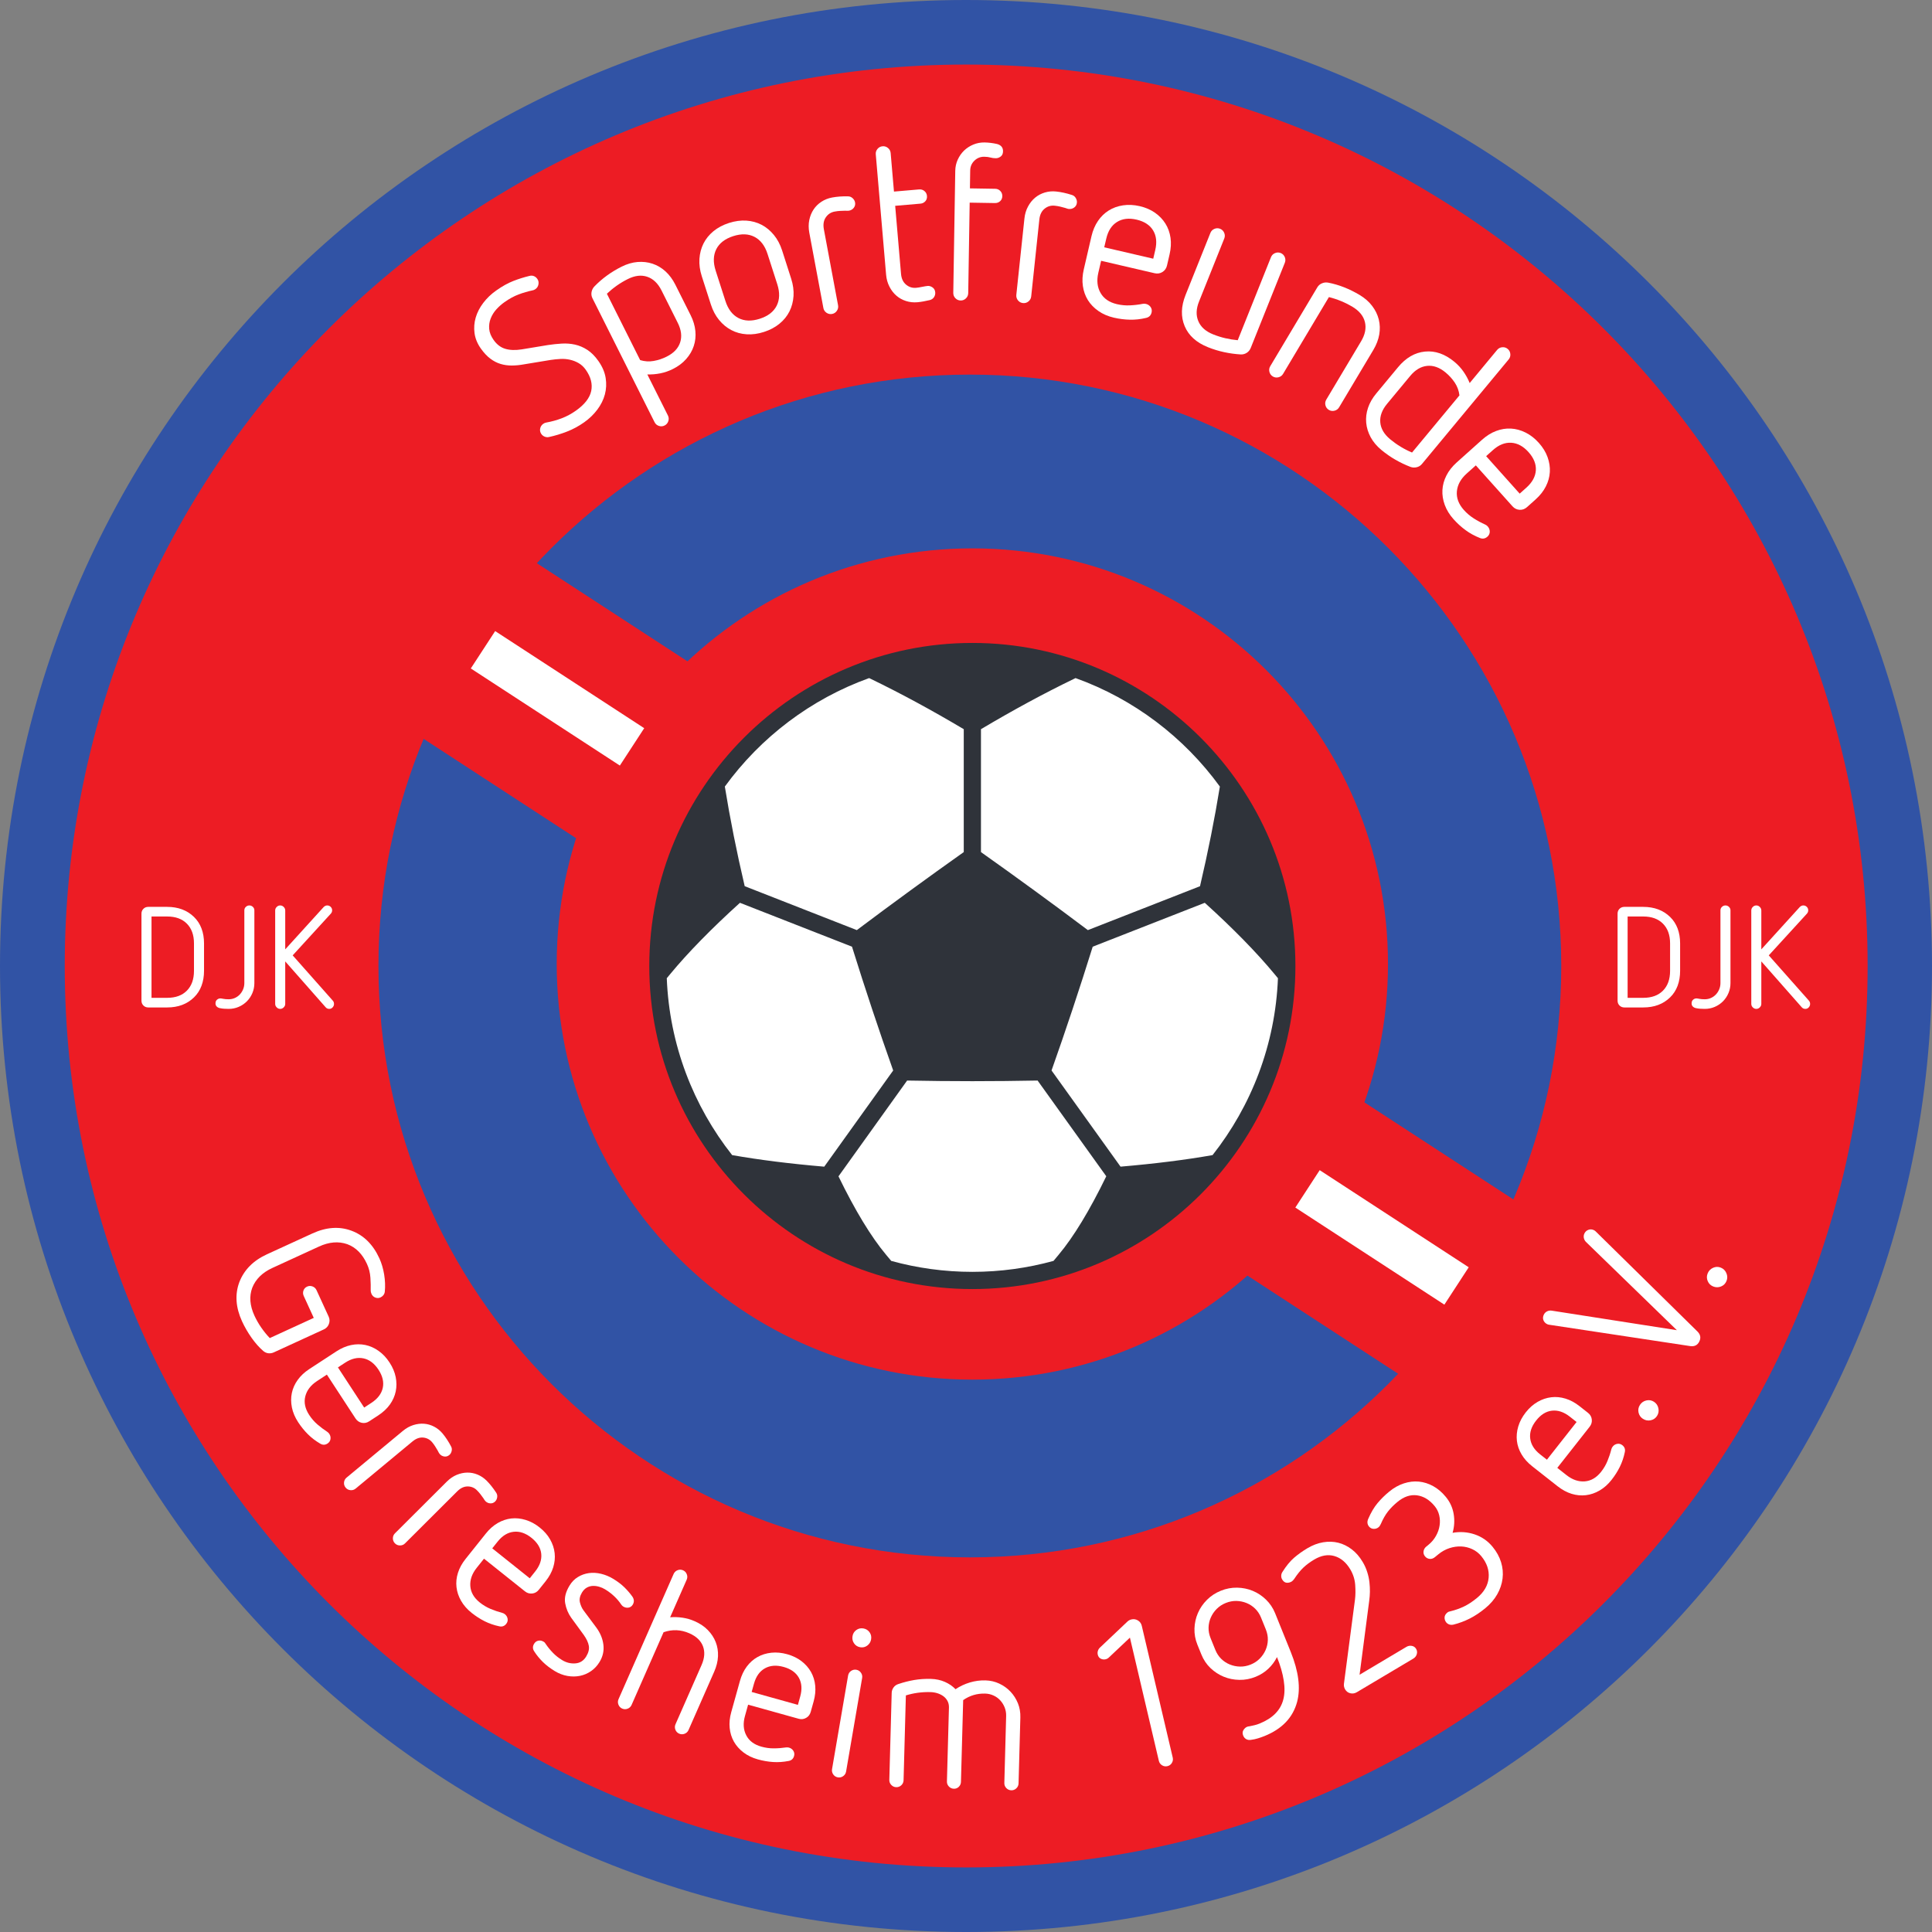 <?xml version="1.0" encoding="UTF-8"?>
<svg xmlns="http://www.w3.org/2000/svg" xmlns:xlink="http://www.w3.org/1999/xlink" width="404pt" height="404pt" viewBox="0 0 404 404" version="1.1">
<rect x="0" y="0" width="404" height="404" fill="#808080" stroke="none"/>
<g id="surface1">
<path style=" stroke:none;fill-rule:nonzero;fill:rgb(19.199%,32.5%,64.699%);fill-opacity:1;" d="M 404 202 C 404 313.562 313.562 404 202 404 C 90.438 404 0 313.562 0 202 C 0 90.438 90.438 0 202 0 C 313.562 0 404 90.438 404 202 "/>
<path style=" stroke:none;fill-rule:nonzero;fill:rgb(92.899%,10.999%,14.099%);fill-opacity:1;" d="M 390.539 202 C 390.539 306.105 306.148 390.5 202.039 390.5 C 97.934 390.5 13.539 306.105 13.539 202 C 13.539 97.895 97.934 13.5 202.039 13.5 C 306.148 13.5 390.539 97.895 390.539 202 "/>
<path style=" stroke:none;fill-rule:nonzero;fill:rgb(100%,100%,100%);fill-opacity:1;" d="M 109.637 76.176 C 108.703 76.348 107.828 76.434 107.004 76.434 C 106.18 76.438 105.398 76.324 104.656 76.098 C 103.914 75.875 103.203 75.504 102.523 74.992 C 101.84 74.48 101.18 73.773 100.543 72.875 C 99.82 71.852 99.383 70.781 99.23 69.668 C 99.082 68.555 99.164 67.465 99.477 66.398 C 99.793 65.328 100.316 64.312 101.055 63.34 C 101.793 62.367 102.688 61.508 103.738 60.766 C 105.012 59.863 106.207 59.195 107.324 58.762 C 108.445 58.324 109.562 57.973 110.688 57.703 C 111.031 57.609 111.352 57.621 111.637 57.734 C 111.926 57.852 112.168 58.047 112.359 58.32 C 112.594 58.645 112.672 59.023 112.598 59.449 C 112.523 59.875 112.312 60.211 111.961 60.461 C 111.762 60.602 111.562 60.688 111.359 60.719 C 110.379 60.926 109.406 61.211 108.441 61.57 C 107.48 61.934 106.488 62.477 105.461 63.203 C 104.863 63.629 104.305 64.125 103.789 64.695 C 103.273 65.27 102.879 65.902 102.605 66.605 C 102.332 67.305 102.23 68.031 102.297 68.789 C 102.363 69.551 102.676 70.316 103.223 71.094 C 103.895 72.043 104.707 72.66 105.656 72.941 C 106.609 73.227 107.762 73.266 109.113 73.055 L 114.609 72.148 C 115.555 72.008 116.508 71.902 117.461 71.848 C 118.414 71.793 119.336 71.863 120.227 72.059 C 121.117 72.254 121.977 72.621 122.809 73.156 C 123.637 73.695 124.406 74.465 125.113 75.465 C 125.945 76.641 126.457 77.824 126.648 79.023 C 126.84 80.219 126.781 81.375 126.484 82.488 C 126.184 83.602 125.656 84.66 124.902 85.66 C 124.148 86.664 123.234 87.547 122.16 88.305 C 121.035 89.102 119.848 89.746 118.598 90.234 C 117.352 90.723 116.074 91.109 114.777 91.391 C 114.48 91.453 114.188 91.426 113.898 91.309 C 113.613 91.195 113.379 91.012 113.203 90.762 C 112.957 90.41 112.871 90.027 112.953 89.613 C 113.035 89.199 113.254 88.867 113.602 88.621 C 113.801 88.48 114.004 88.395 114.207 88.363 C 115.34 88.16 116.422 87.863 117.457 87.469 C 118.492 87.074 119.484 86.539 120.434 85.867 C 122.258 84.578 123.324 83.203 123.629 81.754 C 123.93 80.301 123.551 78.82 122.488 77.32 C 122.066 76.723 121.566 76.258 120.996 75.93 C 120.43 75.602 119.82 75.367 119.176 75.223 C 118.527 75.078 117.863 75.023 117.176 75.062 C 116.488 75.098 115.805 75.168 115.129 75.27 L 109.637 76.176 "/>
<path style=" stroke:none;fill-rule:nonzero;fill:rgb(100%,100%,100%);fill-opacity:1;" d="M 138.328 60.73 C 137.586 59.254 136.594 58.301 135.355 57.879 C 134.113 57.453 132.758 57.613 131.277 58.355 C 129.688 59.148 128.23 60.172 126.906 61.422 L 133.863 75.301 C 134.793 75.586 135.73 75.648 136.676 75.48 C 137.621 75.316 138.531 75.016 139.406 74.574 C 140.887 73.836 141.828 72.84 142.23 71.594 C 142.633 70.348 142.465 68.984 141.723 67.508 Z M 123.887 62.367 C 123.68 61.957 123.617 61.523 123.699 61.074 C 123.781 60.621 123.98 60.23 124.293 59.902 C 125.895 58.242 127.789 56.863 129.98 55.766 C 131.102 55.203 132.215 54.879 133.316 54.785 C 134.422 54.699 135.465 54.816 136.453 55.145 C 137.438 55.473 138.34 56.004 139.156 56.742 C 139.969 57.484 140.66 58.414 141.223 59.535 L 144.414 65.902 C 144.977 67.023 145.309 68.133 145.41 69.23 C 145.516 70.324 145.402 71.363 145.074 72.352 C 144.75 73.34 144.219 74.246 143.488 75.074 C 142.754 75.906 141.828 76.602 140.703 77.164 C 139.855 77.59 138.98 77.891 138.074 78.07 C 137.172 78.25 136.27 78.324 135.363 78.297 L 139.668 86.883 C 139.859 87.266 139.887 87.66 139.75 88.074 C 139.613 88.484 139.355 88.785 138.969 88.977 C 138.586 89.172 138.188 89.199 137.777 89.062 C 137.367 88.926 137.066 88.664 136.875 88.281 L 123.887 62.367 "/>
<path style=" stroke:none;fill-rule:nonzero;fill:rgb(100%,100%,100%);fill-opacity:1;" d="M 160.5 53.105 C 159.949 51.387 159.043 50.195 157.785 49.539 C 156.527 48.879 155.039 48.828 153.32 49.379 C 151.602 49.934 150.422 50.844 149.781 52.109 C 149.145 53.379 149.102 54.871 149.652 56.59 L 151.691 62.934 C 152.242 64.652 153.148 65.84 154.406 66.5 C 155.66 67.156 157.148 67.211 158.871 66.656 C 160.59 66.105 161.77 65.195 162.41 63.93 C 163.047 62.66 163.09 61.168 162.539 59.445 Z M 165.441 58.273 C 165.844 59.527 166.008 60.738 165.934 61.902 C 165.855 63.07 165.574 64.141 165.086 65.117 C 164.594 66.098 163.898 66.957 162.992 67.695 C 162.09 68.438 161.008 69.008 159.758 69.41 C 158.504 69.816 157.293 69.98 156.125 69.902 C 154.961 69.828 153.891 69.535 152.926 69.023 C 151.957 68.516 151.102 67.809 150.363 66.906 C 149.621 66.004 149.051 64.922 148.648 63.668 L 146.75 57.766 C 146.348 56.512 146.184 55.301 146.258 54.133 C 146.336 52.969 146.617 51.895 147.109 50.918 C 147.598 49.941 148.297 49.082 149.199 48.34 C 150.102 47.602 151.184 47.027 152.438 46.625 C 153.688 46.223 154.898 46.059 156.066 46.133 C 157.23 46.211 158.301 46.504 159.266 47.012 C 160.234 47.52 161.09 48.23 161.828 49.133 C 162.57 50.035 163.141 51.113 163.547 52.367 L 165.441 58.273 "/>
<path style=" stroke:none;fill-rule:nonzero;fill:rgb(100%,100%,100%);fill-opacity:1;" d="M 169.23 48.645 C 169.059 47.711 169.059 46.828 169.23 46.004 C 169.402 45.176 169.703 44.441 170.129 43.801 C 170.555 43.16 171.098 42.625 171.766 42.188 C 172.434 41.754 173.172 41.457 173.984 41.305 C 175.008 41.113 176.113 41.031 177.305 41.059 C 177.676 41.055 178.004 41.18 178.285 41.438 C 178.566 41.695 178.738 41.992 178.801 42.324 C 178.879 42.746 178.793 43.117 178.543 43.445 C 178.293 43.773 177.957 43.977 177.535 44.055 C 177.414 44.078 177.289 44.086 177.164 44.078 C 177.039 44.07 176.898 44.062 176.742 44.062 C 176.371 44.07 176.004 44.082 175.652 44.102 C 175.297 44.121 174.922 44.168 174.531 44.242 C 173.75 44.387 173.133 44.789 172.68 45.453 C 172.227 46.113 172.094 46.941 172.277 47.934 L 175.246 63.828 C 175.324 64.25 175.242 64.641 174.996 64.996 C 174.75 65.355 174.418 65.574 173.996 65.652 C 173.574 65.73 173.188 65.645 172.828 65.402 C 172.473 65.156 172.254 64.824 172.176 64.402 L 169.23 48.645 "/>
<path style=" stroke:none;fill-rule:nonzero;fill:rgb(100%,100%,100%);fill-opacity:1;" d="M 183.133 32.273 C 183.094 31.848 183.215 31.469 183.496 31.137 C 183.773 30.805 184.129 30.621 184.555 30.586 C 184.98 30.547 185.359 30.672 185.691 30.949 C 186.023 31.227 186.207 31.578 186.246 32.008 L 186.938 40.062 L 192.199 39.609 C 192.625 39.574 192.996 39.688 193.312 39.953 C 193.629 40.219 193.805 40.566 193.84 40.992 C 193.875 41.422 193.762 41.781 193.496 42.082 C 193.227 42.383 192.883 42.551 192.453 42.586 L 187.191 43.039 L 188.414 57.273 C 188.496 58.25 188.844 58.996 189.457 59.512 C 190.07 60.027 190.773 60.254 191.566 60.184 C 191.902 60.156 192.328 60.09 192.84 59.98 C 193.355 59.879 193.734 59.812 193.977 59.793 C 194.312 59.762 194.652 59.863 194.996 60.098 C 195.336 60.328 195.527 60.672 195.566 61.133 C 195.598 61.496 195.512 61.836 195.309 62.145 C 195.105 62.453 194.809 62.656 194.414 62.754 C 193.992 62.848 193.562 62.941 193.125 63.023 C 192.688 63.105 192.254 63.168 191.828 63.203 C 191.004 63.273 190.211 63.188 189.453 62.945 C 188.695 62.703 188.023 62.332 187.445 61.828 C 186.863 61.324 186.379 60.699 185.992 59.945 C 185.605 59.195 185.371 58.363 185.293 57.449 L 183.133 32.273 "/>
<path style=" stroke:none;fill-rule:nonzero;fill:rgb(100%,100%,100%);fill-opacity:1;" d="M 199.754 35.711 C 199.77 34.883 199.941 34.105 200.273 33.379 C 200.609 32.648 201.047 32.02 201.59 31.492 C 202.137 30.965 202.777 30.547 203.52 30.234 C 204.258 29.926 205.043 29.777 205.867 29.789 C 206.727 29.805 207.598 29.91 208.484 30.109 C 209.336 30.34 209.758 30.852 209.742 31.645 C 209.734 32.137 209.57 32.504 209.242 32.742 C 208.918 32.98 208.57 33.098 208.203 33.09 C 207.805 33.086 207.441 33.031 207.105 32.938 C 206.77 32.84 206.34 32.785 205.82 32.777 C 205.023 32.766 204.34 33.035 203.762 33.594 C 203.188 34.152 202.895 34.828 202.879 35.625 L 202.82 39.391 L 208.102 39.477 C 208.531 39.484 208.887 39.637 209.172 39.93 C 209.461 40.227 209.598 40.59 209.594 41.016 C 209.586 41.445 209.434 41.797 209.141 42.066 C 208.844 42.336 208.48 42.469 208.051 42.461 L 202.77 42.375 L 202.465 61.301 C 202.457 61.73 202.297 62.094 201.984 62.395 C 201.676 62.695 201.305 62.844 200.875 62.836 C 200.449 62.828 200.082 62.672 199.781 62.359 C 199.48 62.051 199.336 61.68 199.34 61.25 L 199.754 35.711 "/>
<path style=" stroke:none;fill-rule:nonzero;fill:rgb(100%,100%,100%);fill-opacity:1;" d="M 214.215 45.715 C 214.312 44.77 214.562 43.93 214.969 43.184 C 215.367 42.441 215.863 41.824 216.457 41.332 C 217.047 40.84 217.727 40.48 218.488 40.254 C 219.25 40.027 220.043 39.957 220.863 40.047 C 221.898 40.156 222.984 40.395 224.113 40.758 C 224.477 40.859 224.754 41.074 224.949 41.402 C 225.145 41.73 225.227 42.062 225.188 42.398 C 225.145 42.824 224.953 43.156 224.621 43.398 C 224.285 43.641 223.906 43.738 223.48 43.695 C 223.359 43.684 223.238 43.652 223.121 43.609 C 223.004 43.566 222.867 43.523 222.723 43.477 C 222.359 43.375 222.008 43.285 221.664 43.199 C 221.316 43.117 220.945 43.055 220.551 43.016 C 219.762 42.93 219.051 43.141 218.43 43.645 C 217.805 44.148 217.441 44.902 217.336 45.906 L 215.633 61.988 C 215.586 62.414 215.395 62.766 215.059 63.035 C 214.723 63.309 214.34 63.422 213.91 63.375 C 213.484 63.332 213.137 63.141 212.863 62.805 C 212.594 62.469 212.48 62.086 212.523 61.656 L 214.215 45.715 "/>
<path style=" stroke:none;fill-rule:nonzero;fill:rgb(100%,100%,100%);fill-opacity:1;" d="M 241.582 52.262 C 241.953 50.648 241.801 49.285 241.117 48.168 C 240.434 47.051 239.285 46.305 237.676 45.93 C 236.062 45.555 234.699 45.719 233.578 46.418 C 232.453 47.117 231.711 48.27 231.336 49.883 L 230.906 51.715 L 241.156 54.098 Z M 230.254 54.535 L 229.672 57.039 C 229.297 58.652 229.449 60.055 230.133 61.25 C 230.812 62.445 231.961 63.23 233.57 63.605 C 234.465 63.812 235.363 63.898 236.273 63.855 C 237.176 63.812 238.074 63.711 238.965 63.535 C 239.191 63.496 239.41 63.5 239.617 63.551 C 240.035 63.645 240.363 63.863 240.602 64.199 C 240.836 64.539 240.906 64.914 240.809 65.336 C 240.664 65.961 240.273 66.344 239.648 66.48 C 238.516 66.75 237.395 66.875 236.281 66.852 C 235.172 66.828 234.051 66.688 232.914 66.426 C 231.691 66.141 230.617 65.68 229.699 65.039 C 228.777 64.402 228.043 63.641 227.492 62.762 C 226.945 61.879 226.594 60.891 226.438 59.801 C 226.277 58.715 226.344 57.559 226.629 56.336 L 228.238 49.398 C 228.523 48.176 228.977 47.109 229.598 46.199 C 230.215 45.289 230.969 44.562 231.852 44.012 C 232.73 43.461 233.727 43.102 234.836 42.938 C 235.941 42.77 237.105 42.828 238.328 43.109 C 239.555 43.395 240.617 43.855 241.523 44.488 C 242.43 45.125 243.156 45.883 243.707 46.766 C 244.258 47.648 244.609 48.633 244.766 49.723 C 244.922 50.812 244.855 51.969 244.57 53.191 L 244.031 55.52 C 243.895 56.117 243.574 56.566 243.078 56.879 C 242.586 57.188 242.035 57.27 241.438 57.133 L 230.254 54.535 "/>
<path style=" stroke:none;fill-rule:nonzero;fill:rgb(100%,100%,100%);fill-opacity:1;" d="M 265.773 53.781 C 265.934 53.383 266.211 53.098 266.609 52.93 C 267.008 52.758 267.402 52.754 267.805 52.91 C 268.199 53.07 268.484 53.352 268.656 53.746 C 268.824 54.145 268.832 54.547 268.672 54.941 L 261.535 72.77 C 261.363 73.195 261.09 73.531 260.715 73.773 C 260.336 74.02 259.918 74.133 259.465 74.117 C 258.305 74.047 257.145 73.891 255.988 73.641 C 254.836 73.395 253.703 73.047 252.598 72.605 C 250.18 71.637 248.555 70.172 247.727 68.203 C 246.898 66.238 246.961 64.062 247.914 61.676 L 253.105 48.711 C 253.266 48.312 253.543 48.027 253.941 47.859 C 254.34 47.688 254.738 47.684 255.137 47.84 C 255.535 48 255.816 48.277 255.988 48.676 C 256.16 49.074 256.164 49.473 256.008 49.871 L 250.73 63.051 C 250.113 64.586 250.066 65.961 250.59 67.176 C 251.105 68.391 252.137 69.305 253.672 69.918 C 255.32 70.578 257.035 70.984 258.824 71.141 L 265.773 53.781 "/>
<path style=" stroke:none;fill-rule:nonzero;fill:rgb(100%,100%,100%);fill-opacity:1;" d="M 284.609 71.383 C 285.461 69.965 285.727 68.617 285.418 67.344 C 285.105 66.07 284.242 65.012 282.82 64.16 C 281.27 63.234 279.625 62.559 277.887 62.125 L 268.305 78.18 C 268.086 78.551 267.766 78.785 267.344 78.891 C 266.926 78.996 266.527 78.941 266.16 78.723 C 265.793 78.504 265.559 78.18 265.449 77.762 C 265.344 77.344 265.398 76.949 265.621 76.578 L 275.461 60.09 C 275.695 59.695 276.027 59.41 276.453 59.238 C 276.879 59.062 277.312 59.02 277.762 59.109 C 279.969 59.535 282.148 60.391 284.305 61.676 C 285.383 62.32 286.258 63.082 286.926 63.965 C 287.598 64.844 288.059 65.789 288.312 66.797 C 288.566 67.805 288.602 68.852 288.418 69.938 C 288.23 71.02 287.82 72.102 287.176 73.18 L 280.02 85.172 C 279.801 85.539 279.48 85.777 279.059 85.883 C 278.641 85.988 278.246 85.934 277.879 85.715 C 277.508 85.492 277.273 85.172 277.164 84.754 C 277.059 84.336 277.117 83.941 277.336 83.57 L 284.609 71.383 "/>
<path style=" stroke:none;fill-rule:nonzero;fill:rgb(100%,100%,100%);fill-opacity:1;" d="M 290.047 84.449 C 288.992 85.723 288.52 87.012 288.629 88.316 C 288.738 89.621 289.434 90.805 290.703 91.859 C 292.098 93.012 293.617 93.938 295.27 94.629 L 305.184 82.68 C 305.07 81.711 304.746 80.828 304.219 80.027 C 303.688 79.23 303.043 78.516 302.289 77.891 C 301.016 76.836 299.73 76.375 298.426 76.508 C 297.121 76.641 295.941 77.34 294.887 78.613 Z M 288.855 94.086 C 287.891 93.285 287.145 92.398 286.617 91.426 C 286.094 90.449 285.781 89.445 285.688 88.41 C 285.59 87.379 285.715 86.336 286.062 85.293 C 286.41 84.25 286.984 83.246 287.789 82.277 L 292.336 76.797 C 293.977 74.816 295.859 73.723 297.98 73.516 C 300.105 73.305 302.156 74.02 304.137 75.664 C 304.867 76.27 305.496 76.949 306.023 77.707 C 306.551 78.461 306.984 79.258 307.324 80.098 L 313.07 73.164 C 313.348 72.836 313.695 72.652 314.129 72.609 C 314.559 72.57 314.938 72.688 315.273 72.961 C 315.602 73.234 315.785 73.59 315.824 74.02 C 315.863 74.449 315.75 74.832 315.477 75.16 L 297.352 97.012 C 297.059 97.367 296.688 97.598 296.242 97.703 C 295.797 97.812 295.355 97.785 294.93 97.629 C 293.848 97.211 292.801 96.711 291.789 96.129 C 290.777 95.551 289.801 94.867 288.855 94.086 "/>
<path style=" stroke:none;fill-rule:nonzero;fill:rgb(100%,100%,100%);fill-opacity:1;" d="M 319.188 101.965 C 320.418 100.863 321.074 99.656 321.16 98.352 C 321.242 97.043 320.73 95.773 319.629 94.539 C 318.523 93.309 317.312 92.656 315.996 92.582 C 314.676 92.512 313.402 93.023 312.172 94.129 L 310.766 95.387 L 317.781 103.223 Z M 308.609 97.316 L 306.691 99.031 C 305.461 100.137 304.777 101.371 304.648 102.742 C 304.523 104.109 305.008 105.414 306.109 106.645 C 306.723 107.328 307.41 107.914 308.18 108.402 C 308.941 108.891 309.734 109.316 310.562 109.688 C 310.773 109.785 310.949 109.914 311.094 110.074 C 311.379 110.395 311.523 110.762 311.523 111.172 C 311.52 111.586 311.359 111.934 311.039 112.219 C 310.562 112.648 310.023 112.738 309.434 112.488 C 308.348 112.062 307.359 111.516 306.465 110.859 C 305.566 110.203 304.73 109.441 303.953 108.574 C 303.117 107.641 302.504 106.645 302.117 105.594 C 301.73 104.543 301.566 103.5 301.625 102.461 C 301.684 101.422 301.961 100.414 302.461 99.434 C 302.957 98.449 303.676 97.543 304.609 96.703 L 309.914 91.953 C 310.852 91.117 311.832 90.504 312.863 90.117 C 313.895 89.73 314.926 89.562 315.965 89.621 C 317.004 89.68 318.023 89.957 319.023 90.457 C 320.027 90.957 320.945 91.676 321.785 92.609 C 322.621 93.547 323.23 94.531 323.605 95.574 C 323.98 96.613 324.145 97.652 324.086 98.691 C 324.027 99.73 323.75 100.738 323.25 101.719 C 322.754 102.699 322.035 103.609 321.102 104.445 L 319.32 106.039 C 318.863 106.449 318.344 106.637 317.762 106.605 C 317.176 106.57 316.68 106.328 316.273 105.871 L 308.609 97.316 "/>
<path style=" stroke:none;fill-rule:nonzero;fill:rgb(100%,100%,100%);fill-opacity:1;" d="M 65.613 275.582 L 63.516 271.004 C 63.344 270.629 63.324 270.254 63.453 269.871 C 63.586 269.492 63.836 269.215 64.207 269.047 C 64.578 268.875 64.957 268.859 65.344 269.004 C 65.73 269.148 66.012 269.406 66.184 269.777 L 68.723 275.312 C 68.953 275.816 68.973 276.332 68.777 276.855 C 68.586 277.379 68.223 277.762 67.691 278.004 L 57.258 282.793 C 56.883 282.965 56.504 283.023 56.113 282.98 C 55.723 282.934 55.367 282.773 55.051 282.504 C 54.199 281.77 53.383 280.848 52.602 279.742 C 51.824 278.641 51.16 277.488 50.609 276.297 C 49.285 273.398 49.094 270.676 50.043 268.117 C 51.043 265.539 52.965 263.598 55.805 262.293 L 65.324 257.926 C 68.219 256.598 70.945 256.406 73.5 257.355 C 76.055 258.305 78 260.227 79.328 263.121 C 79.789 264.129 80.125 265.262 80.332 266.516 C 80.535 267.773 80.582 268.973 80.465 270.117 C 80.43 270.395 80.328 270.633 80.164 270.836 C 80.004 271.039 79.801 271.195 79.562 271.305 C 79.219 271.465 78.859 271.473 78.492 271.336 C 78.125 271.199 77.855 270.945 77.684 270.574 C 77.562 270.309 77.508 270.047 77.516 269.785 C 77.539 269.066 77.52 268.199 77.457 267.184 C 77.391 266.172 77.152 265.211 76.738 264.309 C 75.777 262.211 74.402 260.832 72.621 260.172 C 70.785 259.531 68.82 259.695 66.723 260.656 L 56.965 265.137 C 54.867 266.098 53.461 267.48 52.746 269.289 C 52.086 271.07 52.238 273.008 53.199 275.105 C 53.602 275.984 54.086 276.828 54.656 277.645 C 55.223 278.461 55.809 279.18 56.414 279.805 L 65.613 275.582 "/>
<path style=" stroke:none;fill-rule:nonzero;fill:rgb(100%,100%,100%);fill-opacity:1;" d="M 77.656 293.355 C 78.977 292.492 79.773 291.449 80.039 290.23 C 80.305 289.008 80.008 287.734 79.145 286.414 C 78.281 285.098 77.23 284.305 76 284.047 C 74.766 283.789 73.488 284.09 72.168 284.953 L 70.664 285.938 L 76.152 294.336 Z M 68.355 287.445 L 66.301 288.789 C 64.98 289.652 64.16 290.719 63.84 291.992 C 63.52 293.266 63.793 294.562 64.656 295.883 C 65.133 296.617 65.699 297.27 66.348 297.84 C 67 298.406 67.688 298.926 68.414 299.395 C 68.598 299.516 68.746 299.664 68.859 299.836 C 69.082 300.18 69.164 300.543 69.105 300.934 C 69.043 301.32 68.844 301.625 68.5 301.852 C 67.988 302.188 67.469 302.191 66.945 301.871 C 65.984 301.312 65.129 300.656 64.379 299.91 C 63.629 299.16 62.949 298.32 62.344 297.395 C 61.688 296.391 61.254 295.363 61.039 294.316 C 60.828 293.273 60.824 292.262 61.027 291.293 C 61.23 290.32 61.637 289.41 62.25 288.559 C 62.859 287.703 63.668 286.949 64.668 286.293 L 70.355 282.578 C 71.359 281.926 72.371 281.488 73.402 281.27 C 74.426 281.055 75.426 281.047 76.398 281.25 C 77.367 281.453 78.289 281.863 79.16 282.48 C 80.035 283.094 80.801 283.902 81.453 284.906 C 82.109 285.906 82.539 286.926 82.746 287.965 C 82.949 288.996 82.953 290 82.746 290.973 C 82.543 291.941 82.137 292.852 81.527 293.707 C 80.914 294.559 80.105 295.312 79.105 295.969 L 77.195 297.215 C 76.707 297.535 76.191 297.637 75.645 297.523 C 75.098 297.406 74.664 297.105 74.344 296.617 L 68.355 287.445 "/>
<path style=" stroke:none;fill-rule:nonzero;fill:rgb(100%,100%,100%);fill-opacity:1;" d="M 84.242 299.219 C 84.941 298.641 85.672 298.23 86.441 297.992 C 87.211 297.754 87.961 297.66 88.691 297.719 C 89.422 297.777 90.125 297.98 90.797 298.336 C 91.469 298.688 92.059 299.168 92.562 299.777 C 93.195 300.539 93.777 301.426 94.305 302.43 C 94.484 302.734 94.531 303.066 94.445 303.422 C 94.359 303.777 94.195 304.059 93.949 304.262 C 93.633 304.523 93.281 304.625 92.895 304.566 C 92.504 304.512 92.18 304.324 91.918 304.012 C 91.844 303.922 91.781 303.82 91.727 303.715 C 91.676 303.605 91.613 303.484 91.543 303.355 C 91.363 303.047 91.184 302.75 91.004 302.465 C 90.824 302.176 90.609 301.887 90.371 301.594 C 89.883 301.012 89.262 300.684 88.5 300.609 C 87.738 300.539 86.988 300.812 86.246 301.43 L 74.375 311.273 C 74.059 311.535 73.695 311.648 73.285 311.609 C 72.875 311.57 72.535 311.395 72.277 311.078 C 72.016 310.766 71.902 310.398 71.941 309.988 C 71.98 309.578 72.156 309.242 72.473 308.98 L 84.242 299.219 "/>
<path style=" stroke:none;fill-rule:nonzero;fill:rgb(100%,100%,100%);fill-opacity:1;" d="M 93.422 309.832 C 94.062 309.191 94.758 308.719 95.5 308.406 C 96.246 308.102 96.984 307.941 97.715 307.934 C 98.449 307.922 99.168 308.062 99.867 308.352 C 100.57 308.645 101.199 309.066 101.758 309.625 C 102.461 310.328 103.117 311.156 103.738 312.105 C 103.941 312.398 104.02 312.723 103.969 313.086 C 103.914 313.445 103.773 313.738 103.547 313.969 C 103.258 314.258 102.918 314.391 102.523 314.367 C 102.133 314.348 101.793 314.191 101.504 313.902 C 101.422 313.816 101.348 313.727 101.285 313.621 C 101.223 313.52 101.152 313.406 101.07 313.281 C 100.863 312.992 100.656 312.711 100.453 312.441 C 100.246 312.176 100.008 311.906 99.738 311.637 C 99.203 311.098 98.555 310.832 97.789 310.828 C 97.023 310.828 96.301 311.168 95.617 311.848 L 84.695 322.738 C 84.406 323.027 84.055 323.172 83.641 323.168 C 83.23 323.168 82.879 323.023 82.59 322.734 C 82.301 322.445 82.156 322.094 82.156 321.68 C 82.156 321.27 82.301 320.918 82.594 320.629 L 93.422 309.832 "/>
<path style=" stroke:none;fill-rule:nonzero;fill:rgb(100%,100%,100%);fill-opacity:1;" d="M 111.898 328.629 C 112.883 327.398 113.309 326.16 113.18 324.914 C 113.051 323.672 112.367 322.559 111.137 321.574 C 109.902 320.59 108.66 320.168 107.406 320.312 C 106.156 320.449 105.039 321.137 104.055 322.371 L 102.934 323.773 L 110.777 330.035 Z M 101.211 325.934 L 99.68 327.852 C 98.695 329.086 98.254 330.355 98.348 331.664 C 98.441 332.973 99.105 334.121 100.34 335.105 C 101.023 335.648 101.766 336.094 102.562 336.43 C 103.359 336.766 104.176 337.043 105.008 337.262 C 105.223 337.32 105.41 337.414 105.57 337.539 C 105.891 337.797 106.082 338.117 106.148 338.504 C 106.211 338.895 106.113 339.246 105.859 339.566 C 105.477 340.043 104.988 340.215 104.391 340.074 C 103.305 339.844 102.285 339.488 101.34 339.016 C 100.395 338.539 99.484 337.953 98.617 337.262 C 97.68 336.516 96.949 335.676 96.418 334.75 C 95.887 333.82 95.566 332.863 95.457 331.879 C 95.344 330.895 95.445 329.902 95.762 328.898 C 96.074 327.898 96.605 326.93 97.352 325.992 L 101.59 320.684 C 102.336 319.746 103.16 319.016 104.07 318.488 C 104.977 317.961 105.922 317.641 106.906 317.527 C 107.895 317.418 108.898 317.52 109.918 317.832 C 110.941 318.141 111.922 318.668 112.855 319.418 C 113.793 320.164 114.52 320.996 115.039 321.914 C 115.559 322.836 115.875 323.785 115.984 324.773 C 116.094 325.758 115.992 326.75 115.68 327.754 C 115.367 328.754 114.836 329.723 114.09 330.66 L 112.668 332.441 C 112.305 332.898 111.844 333.156 111.289 333.219 C 110.734 333.281 110.23 333.129 109.773 332.766 L 101.211 325.934 "/>
<path style=" stroke:none;fill-rule:nonzero;fill:rgb(100%,100%,100%);fill-opacity:1;" d="M 119.453 338.297 C 118.809 337.395 118.387 336.375 118.184 335.242 C 117.984 334.113 118.285 332.887 119.094 331.562 C 119.562 330.789 120.148 330.188 120.855 329.766 C 121.559 329.336 122.32 329.066 123.145 328.949 C 123.965 328.836 124.816 328.887 125.699 329.098 C 126.578 329.309 127.43 329.664 128.254 330.164 C 129.176 330.727 129.953 331.32 130.586 331.941 C 131.215 332.562 131.77 333.211 132.25 333.883 C 132.621 334.449 132.641 335.008 132.309 335.559 C 132.094 335.906 131.797 336.109 131.422 336.172 C 131.039 336.23 130.676 336.152 130.328 335.941 C 130.18 335.852 130.039 335.715 129.91 335.531 C 129.07 334.27 127.941 333.207 126.52 332.34 C 126.145 332.113 125.738 331.934 125.305 331.809 C 124.871 331.68 124.438 331.617 124.004 331.629 C 123.566 331.641 123.148 331.75 122.746 331.965 C 122.34 332.184 121.992 332.527 121.703 333 C 121.25 333.75 121.105 334.449 121.273 335.098 C 121.441 335.746 121.688 336.289 122.004 336.723 L 124.656 340.285 C 125.504 341.418 126.012 342.625 126.172 343.902 C 126.336 345.184 126.066 346.395 125.367 347.543 C 124.898 348.316 124.309 348.949 123.598 349.441 C 122.887 349.934 122.113 350.266 121.273 350.438 C 120.43 350.609 119.555 350.613 118.645 350.453 C 117.734 350.289 116.855 349.953 116.008 349.438 C 115.035 348.844 114.203 348.211 113.52 347.535 C 112.836 346.863 112.238 346.133 111.727 345.344 C 111.363 344.812 111.352 344.273 111.688 343.727 C 111.898 343.379 112.191 343.16 112.566 343.082 C 112.938 343.004 113.312 343.074 113.688 343.305 C 113.785 343.363 113.867 343.43 113.926 343.5 C 113.984 343.57 114.051 343.66 114.121 343.773 C 114.551 344.41 115.043 345.02 115.602 345.598 C 116.152 346.172 116.805 346.691 117.555 347.148 C 118.43 347.68 119.352 347.906 120.32 347.828 C 121.289 347.754 122.039 347.277 122.57 346.406 C 123.059 345.605 123.246 344.863 123.133 344.18 C 123.02 343.496 122.668 342.734 122.082 341.898 L 119.453 338.297 "/>
<path style=" stroke:none;fill-rule:nonzero;fill:rgb(100%,100%,100%);fill-opacity:1;" d="M 146.707 348.168 C 147.344 346.723 147.438 345.418 146.996 344.246 C 146.551 343.082 145.605 342.18 144.164 341.543 C 142.371 340.754 140.57 340.68 138.758 341.316 L 132.07 356.52 C 131.902 356.895 131.629 357.156 131.242 357.305 C 130.859 357.453 130.48 357.445 130.105 357.281 C 129.73 357.117 129.469 356.844 129.32 356.457 C 129.168 356.074 129.176 355.691 129.34 355.316 L 140.863 329.129 C 141.031 328.754 141.305 328.492 141.688 328.344 C 142.074 328.191 142.453 328.199 142.828 328.363 C 143.203 328.527 143.465 328.805 143.613 329.188 C 143.766 329.574 143.758 329.953 143.594 330.328 L 140.133 338.188 C 140.992 338.121 141.855 338.148 142.727 338.277 C 143.598 338.406 144.445 338.648 145.273 339.016 C 146.371 339.496 147.289 340.117 148.023 340.871 C 148.762 341.629 149.309 342.469 149.668 343.391 C 150.027 344.312 150.184 345.301 150.141 346.352 C 150.094 347.398 149.828 348.473 149.348 349.566 L 143.98 361.762 C 143.816 362.137 143.539 362.398 143.156 362.547 C 142.77 362.695 142.391 362.688 142.016 362.523 C 141.645 362.359 141.379 362.082 141.23 361.699 C 141.082 361.312 141.09 360.934 141.254 360.559 L 146.707 348.168 "/>
<path style=" stroke:none;fill-rule:nonzero;fill:rgb(100%,100%,100%);fill-opacity:1;" d="M 167.328 354.773 C 167.754 353.254 167.664 351.945 167.059 350.852 C 166.453 349.758 165.391 349 163.871 348.574 C 162.352 348.152 161.043 348.25 159.945 348.867 C 158.848 349.484 158.086 350.555 157.664 352.074 L 157.18 353.805 L 166.848 356.504 Z M 156.438 356.465 L 155.781 358.828 C 155.355 360.348 155.441 361.691 156.043 362.859 C 156.641 364.027 157.699 364.824 159.223 365.246 C 160.062 365.48 160.918 365.602 161.785 365.598 C 162.648 365.598 163.508 365.531 164.363 365.406 C 164.582 365.379 164.789 365.391 164.988 365.445 C 165.383 365.555 165.684 365.777 165.895 366.109 C 166.105 366.438 166.156 366.805 166.047 367.195 C 165.883 367.785 165.496 368.137 164.891 368.238 C 163.801 368.449 162.727 368.523 161.668 368.457 C 160.609 368.387 159.547 368.203 158.48 367.906 C 157.324 367.586 156.32 367.102 155.473 366.453 C 154.621 365.805 153.953 365.051 153.465 364.188 C 152.98 363.324 152.684 362.371 152.582 361.324 C 152.477 360.281 152.586 359.184 152.91 358.027 L 154.734 351.484 C 155.059 350.332 155.531 349.336 156.16 348.492 C 156.789 347.652 157.535 346.988 158.398 346.504 C 159.262 346.016 160.227 345.715 161.289 345.602 C 162.352 345.488 163.461 345.594 164.613 345.914 C 165.766 346.238 166.762 346.719 167.598 347.363 C 168.434 348.008 169.098 348.758 169.586 349.621 C 170.07 350.484 170.367 351.441 170.469 352.484 C 170.57 353.531 170.461 354.629 170.141 355.781 L 169.527 357.977 C 169.371 358.539 169.051 358.961 168.562 359.23 C 168.078 359.508 167.555 359.566 166.992 359.406 L 156.438 356.465 "/>
<path style=" stroke:none;fill-rule:nonzero;fill:rgb(100%,100%,100%);fill-opacity:1;" d="M 179.871 344.453 C 179.324 344.359 178.898 344.086 178.59 343.637 C 178.281 343.184 178.176 342.684 178.27 342.137 C 178.363 341.59 178.629 341.16 179.07 340.848 C 179.508 340.539 180 340.43 180.547 340.523 C 181.094 340.617 181.523 340.887 181.832 341.324 C 182.145 341.762 182.25 342.254 182.156 342.801 C 182.062 343.348 181.797 343.785 181.355 344.109 C 180.914 344.434 180.418 344.547 179.871 344.453 Z M 177.344 350.379 C 177.414 349.977 177.617 349.652 177.953 349.414 C 178.293 349.18 178.66 349.094 179.066 349.16 C 179.469 349.23 179.789 349.434 180.027 349.773 C 180.266 350.109 180.352 350.48 180.281 350.883 L 176.926 370.445 C 176.855 370.852 176.652 371.172 176.316 371.41 C 175.98 371.648 175.609 371.73 175.207 371.664 C 174.801 371.594 174.48 371.391 174.242 371.055 C 174.004 370.715 173.922 370.348 173.988 369.941 L 177.344 350.379 "/>
<path style=" stroke:none;fill-rule:nonzero;fill:rgb(100%,100%,100%);fill-opacity:1;" d="M 210.395 358.82 C 210.41 358.211 210.309 357.621 210.094 357.062 C 209.871 356.5 209.562 356.004 209.164 355.566 C 208.77 355.133 208.297 354.789 207.746 354.543 C 207.199 354.293 206.617 354.16 206.008 354.145 C 204.312 354.098 202.777 354.555 201.41 355.512 L 200.945 372.594 C 200.938 373.004 200.785 373.352 200.504 373.633 C 200.219 373.918 199.867 374.055 199.461 374.043 C 199.051 374.031 198.703 373.875 198.422 373.578 C 198.137 373.277 198 372.922 198.012 372.516 L 198.434 357.051 C 198.445 356.555 198.348 356.105 198.141 355.707 C 197.93 355.309 197.641 354.969 197.27 354.695 C 196.895 354.422 196.477 354.215 196.016 354.07 C 195.551 353.926 195.07 353.848 194.574 353.836 C 192.793 353.785 191.074 354.02 189.426 354.527 L 188.945 372.27 C 188.934 372.676 188.777 373.023 188.48 373.309 C 188.18 373.59 187.824 373.727 187.414 373.719 C 187.008 373.707 186.66 373.551 186.375 373.25 C 186.09 372.949 185.953 372.598 185.965 372.188 L 186.461 354.008 C 186.469 353.602 186.598 353.223 186.84 352.879 C 187.082 352.535 187.41 352.297 187.824 352.16 C 188.945 351.781 190.055 351.496 191.156 351.309 C 192.258 351.121 193.422 351.043 194.648 351.074 C 195.73 351.105 196.711 351.312 197.59 351.703 C 198.473 352.094 199.211 352.602 199.809 353.23 C 200.73 352.613 201.727 352.145 202.805 351.82 C 203.879 351.5 204.973 351.355 206.078 351.387 C 207.102 351.414 208.062 351.637 208.953 352.055 C 209.852 352.473 210.633 353.035 211.301 353.738 C 211.969 354.445 212.484 355.258 212.855 356.172 C 213.227 357.086 213.395 358.07 213.367 359.121 L 212.992 372.918 C 212.98 373.328 212.824 373.676 212.523 373.961 C 212.227 374.242 211.871 374.379 211.465 374.367 C 211.055 374.355 210.707 374.199 210.426 373.902 C 210.141 373.602 210.004 373.246 210.016 372.84 L 210.395 358.82 "/>
<path style=" stroke:none;fill-rule:nonzero;fill:rgb(100%,100%,100%);fill-opacity:1;" d="M 244.117 369.32 C 243.719 369.414 243.344 369.355 242.992 369.137 C 242.645 368.918 242.422 368.609 242.328 368.211 L 236.277 342.445 L 231.895 346.582 C 231.699 346.777 231.477 346.902 231.219 346.965 C 230.848 347.051 230.504 347.016 230.18 346.848 C 229.855 346.688 229.648 346.402 229.555 346.008 C 229.492 345.75 229.5 345.492 229.574 345.234 C 229.648 344.977 229.781 344.754 229.977 344.555 L 235.797 339.047 C 236.02 338.848 236.285 338.711 236.602 338.637 C 237.082 338.523 237.535 338.598 237.957 338.855 C 238.379 339.117 238.645 339.488 238.758 339.973 L 245.23 367.531 C 245.32 367.93 245.262 368.305 245.043 368.656 C 244.824 369.008 244.516 369.23 244.117 369.32 "/>
<path style=" stroke:none;fill-rule:nonzero;fill:rgb(100%,100%,100%);fill-opacity:1;" d="M 263.699 338.266 C 263.406 337.531 262.996 336.91 262.473 336.398 C 261.949 335.883 261.352 335.488 260.672 335.211 C 259.992 334.934 259.277 334.789 258.531 334.773 C 257.789 334.762 257.051 334.902 256.316 335.199 C 255.586 335.492 254.957 335.906 254.43 336.434 C 253.902 336.961 253.492 337.562 253.195 338.23 C 252.898 338.902 252.742 339.605 252.723 340.336 C 252.703 341.07 252.844 341.801 253.137 342.531 L 254.141 345.012 C 254.434 345.742 254.844 346.363 255.367 346.879 C 255.891 347.395 256.488 347.785 257.168 348.062 C 257.848 348.34 258.562 348.484 259.309 348.5 C 260.051 348.516 260.789 348.371 261.523 348.078 C 262.254 347.781 262.883 347.371 263.41 346.844 C 263.938 346.312 264.348 345.715 264.645 345.043 C 264.941 344.371 265.098 343.672 265.117 342.938 C 265.137 342.207 264.996 341.473 264.703 340.742 Z M 269.91 345.441 C 271.551 349.508 271.996 352.98 271.242 355.871 C 270.363 359.156 268.098 361.535 264.438 363.016 C 263.98 363.199 263.512 363.367 263.031 363.512 C 262.555 363.656 262.094 363.758 261.645 363.812 C 261.23 363.887 260.883 363.84 260.594 363.672 C 260.305 363.504 260.094 363.258 259.965 362.934 C 259.789 362.5 259.805 362.113 260.016 361.777 C 260.227 361.441 260.48 361.211 260.777 361.09 C 260.859 361.059 260.938 361.035 261.012 361.02 C 261.086 361.008 261.18 360.992 261.301 360.977 C 261.617 360.91 261.953 360.836 262.301 360.762 C 262.648 360.684 263.008 360.566 263.391 360.414 C 266.125 359.309 267.777 357.633 268.352 355.383 C 268.648 354.254 268.68 352.93 268.441 351.398 C 268.203 349.875 267.734 348.246 267.031 346.512 C 266.582 347.418 265.98 348.23 265.227 348.941 C 264.477 349.656 263.586 350.223 262.559 350.637 C 261.445 351.086 260.312 351.301 259.152 351.277 C 257.996 351.258 256.906 351.039 255.883 350.613 C 254.863 350.191 253.941 349.59 253.117 348.805 C 252.297 348.016 251.66 347.066 251.215 345.957 L 250.375 343.887 C 249.938 342.805 249.738 341.688 249.777 340.535 C 249.816 339.387 250.059 338.305 250.5 337.289 C 250.941 336.277 251.57 335.359 252.391 334.539 C 253.207 333.723 254.172 333.09 255.281 332.641 C 256.395 332.191 257.527 331.977 258.688 331.996 C 259.844 332.016 260.934 332.238 261.957 332.66 C 262.977 333.082 263.902 333.691 264.73 334.492 C 265.555 335.293 266.188 336.234 266.629 337.316 L 269.91 345.441 "/>
<path style=" stroke:none;fill-rule:nonzero;fill:rgb(100%,100%,100%);fill-opacity:1;" d="M 283.723 353.859 C 283.297 354.113 282.848 354.188 282.371 354.078 C 281.898 353.969 281.535 353.699 281.281 353.273 C 281.074 352.922 280.988 352.547 281.023 352.152 L 283.344 334.457 C 283.449 333.609 283.469 332.605 283.387 331.445 C 283.309 330.285 282.965 329.191 282.352 328.16 C 281.484 326.707 280.383 325.781 279.043 325.387 C 277.703 324.996 276.297 325.238 274.812 326.121 C 273.934 326.645 273.18 327.203 272.551 327.797 C 271.918 328.398 271.273 329.195 270.613 330.199 C 270.422 330.449 270.25 330.621 270.102 330.711 C 269.75 330.918 269.391 331.004 269.027 330.965 C 268.664 330.926 268.355 330.691 268.105 330.266 C 267.969 330.039 267.906 329.781 267.918 329.484 C 267.93 329.188 268.02 328.922 268.184 328.688 C 268.973 327.438 269.777 326.457 270.609 325.738 C 271.441 325.023 272.371 324.359 273.402 323.746 C 274.48 323.105 275.578 322.691 276.691 322.504 C 277.805 322.32 278.859 322.355 279.863 322.605 C 280.863 322.859 281.801 323.324 282.676 323.992 C 283.551 324.66 284.309 325.535 284.949 326.617 C 285.355 327.293 285.672 327.996 285.898 328.727 C 286.133 329.457 286.285 330.172 286.363 330.875 C 286.438 331.574 286.473 332.246 286.461 332.883 C 286.445 333.52 286.402 334.113 286.324 334.668 L 284.301 350.203 L 294.09 344.379 C 294.441 344.168 294.816 344.098 295.215 344.168 C 295.613 344.234 295.918 344.445 296.125 344.797 C 296.336 345.148 296.379 345.523 296.258 345.918 C 296.137 346.312 295.898 346.613 295.547 346.824 L 283.723 353.859 "/>
<path style=" stroke:none;fill-rule:nonzero;fill:rgb(100%,100%,100%);fill-opacity:1;" d="M 300.051 325.613 C 299.711 325.895 299.348 326.016 298.957 325.977 C 298.562 325.938 298.238 325.762 297.98 325.445 C 297.723 325.129 297.617 324.777 297.68 324.387 C 297.734 324 297.926 323.676 298.238 323.414 L 298.715 323.023 C 299.367 322.488 299.891 321.867 300.277 321.168 C 300.668 320.473 300.922 319.754 301.031 319.016 C 301.145 318.281 301.117 317.559 300.949 316.848 C 300.777 316.133 300.465 315.496 299.996 314.934 C 298.922 313.625 297.691 312.879 296.309 312.688 C 294.926 312.504 293.57 312.957 292.238 314.055 C 291.449 314.703 290.781 315.375 290.238 316.066 C 289.691 316.762 289.191 317.637 288.738 318.691 C 288.605 318.992 288.445 319.215 288.266 319.363 C 287.973 319.605 287.633 319.719 287.238 319.699 C 286.848 319.684 286.52 319.516 286.262 319.199 C 286.094 318.996 285.992 318.758 285.953 318.484 C 285.922 318.211 285.969 317.926 286.102 317.629 C 286.688 316.273 287.344 315.168 288.059 314.316 C 288.773 313.461 289.582 312.664 290.484 311.922 C 291.453 311.121 292.477 310.547 293.547 310.195 C 294.621 309.844 295.672 309.719 296.695 309.816 C 297.727 309.918 298.723 310.23 299.688 310.762 C 300.652 311.289 301.535 312.039 302.332 313.012 C 303.207 314.07 303.754 315.266 303.977 316.594 C 304.199 317.926 304.125 319.234 303.75 320.527 C 305.336 320.246 306.871 320.352 308.355 320.852 C 309.844 321.348 311.102 322.219 312.121 323.457 C 312.953 324.473 313.547 325.547 313.891 326.68 C 314.238 327.812 314.34 328.949 314.199 330.09 C 314.059 331.227 313.688 332.324 313.086 333.387 C 312.48 334.449 311.652 335.418 310.594 336.289 C 309.508 337.18 308.43 337.898 307.348 338.449 C 306.266 338.996 305.129 339.422 303.938 339.723 C 303.621 339.793 303.332 339.785 303.07 339.699 C 302.809 339.609 302.594 339.465 302.426 339.262 C 302.188 338.969 302.066 338.633 302.074 338.246 C 302.078 337.863 302.273 337.516 302.656 337.199 C 302.84 337.051 303.066 336.961 303.34 336.922 C 304.316 336.688 305.246 336.355 306.129 335.934 C 307.012 335.512 307.914 334.918 308.84 334.156 C 310.328 332.934 311.145 331.523 311.289 329.93 C 311.434 328.336 310.922 326.828 309.75 325.406 C 309.23 324.773 308.605 324.289 307.867 323.945 C 307.137 323.605 306.363 323.418 305.559 323.379 C 304.754 323.344 303.934 323.461 303.098 323.73 C 302.262 324.004 301.48 324.438 300.762 325.031 L 300.051 325.613 "/>
<path style=" stroke:none;fill-rule:nonzero;fill:rgb(100%,100%,100%);fill-opacity:1;" d="M 328.266 296.238 C 327.027 295.266 325.785 294.848 324.543 294.984 C 323.301 295.121 322.191 295.812 321.219 297.051 C 320.242 298.289 319.828 299.535 319.98 300.785 C 320.129 302.039 320.82 303.152 322.062 304.129 L 323.477 305.238 L 329.68 297.352 Z M 325.645 306.945 L 327.57 308.461 C 328.812 309.438 330.086 309.871 331.395 309.77 C 332.703 309.664 333.848 308.992 334.82 307.754 C 335.363 307.062 335.801 306.32 336.129 305.523 C 336.461 304.723 336.734 303.906 336.945 303.066 C 337.004 302.855 337.094 302.664 337.223 302.504 C 337.473 302.184 337.793 301.988 338.184 301.922 C 338.566 301.855 338.922 301.949 339.242 302.199 C 339.727 302.578 339.898 303.07 339.762 303.668 C 339.539 304.758 339.191 305.773 338.723 306.727 C 338.254 307.676 337.676 308.59 336.988 309.461 C 336.25 310.402 335.418 311.141 334.492 311.676 C 333.57 312.215 332.613 312.539 331.633 312.656 C 330.645 312.773 329.652 312.684 328.648 312.375 C 327.645 312.066 326.672 311.543 325.73 310.805 L 320.395 306.605 C 319.449 305.863 318.715 305.043 318.18 304.137 C 317.645 303.234 317.316 302.289 317.199 301.305 C 317.086 300.32 317.176 299.316 317.48 298.293 C 317.785 297.27 318.309 296.285 319.047 295.344 C 319.789 294.402 320.617 293.672 321.531 293.145 C 322.445 292.617 323.398 292.297 324.383 292.18 C 325.363 292.062 326.359 292.156 327.363 292.465 C 328.367 292.77 329.34 293.293 330.281 294.035 L 332.07 295.441 C 332.531 295.805 332.793 296.262 332.859 296.816 C 332.926 297.367 332.777 297.875 332.418 298.336 L 325.645 306.945 "/>
<path style=" stroke:none;fill-rule:nonzero;fill:rgb(100%,100%,100%);fill-opacity:1;" d="M 345.852 293.117 C 346.344 293.434 346.652 293.883 346.781 294.469 C 346.91 295.055 346.816 295.594 346.504 296.082 C 346.188 296.574 345.738 296.879 345.164 296.996 C 344.586 297.113 344.055 297.012 343.559 296.695 C 343.066 296.383 342.762 295.941 342.637 295.379 C 342.512 294.812 342.605 294.281 342.922 293.789 C 343.238 293.301 343.684 292.984 344.254 292.848 C 344.828 292.715 345.359 292.805 345.852 293.117 "/>
<path style=" stroke:none;fill-rule:nonzero;fill:rgb(100%,100%,100%);fill-opacity:1;" d="M 323.977 277.02 C 323.887 277.008 323.805 276.992 323.73 276.973 C 323.66 276.953 323.586 276.922 323.508 276.883 C 323.141 276.699 322.887 276.426 322.742 276.059 C 322.602 275.695 322.633 275.301 322.84 274.883 C 322.984 274.598 323.199 274.379 323.488 274.227 C 323.773 274.078 324.09 274.023 324.43 274.062 L 350.648 278.156 L 331.621 259.68 C 331.387 259.43 331.242 259.145 331.188 258.824 C 331.137 258.504 331.184 258.199 331.324 257.914 C 331.508 257.547 331.789 257.297 332.168 257.16 C 332.547 257.023 332.934 257.051 333.324 257.246 C 333.402 257.285 333.473 257.328 333.531 257.375 C 333.59 257.422 333.652 257.477 333.719 257.543 L 354.996 278.473 C 355.598 279.098 355.711 279.789 355.332 280.547 C 354.965 281.281 354.352 281.594 353.488 281.488 L 323.977 277.02 "/>
<path style=" stroke:none;fill-rule:nonzero;fill:rgb(100%,100%,100%);fill-opacity:1;" d="M 359.836 265.074 C 360.379 265.289 360.77 265.676 361.004 266.227 C 361.238 266.777 361.25 267.32 361.031 267.863 C 360.812 268.406 360.434 268.789 359.891 269.012 C 359.344 269.234 358.801 269.234 358.258 269.02 C 357.715 268.801 357.328 268.43 357.102 267.895 C 356.875 267.363 356.867 266.828 357.086 266.285 C 357.305 265.742 357.68 265.352 358.219 265.109 C 358.758 264.867 359.297 264.855 359.836 265.074 "/>
<path style=" stroke:none;fill-rule:nonzero;fill:rgb(100%,100%,100%);fill-opacity:1;" d="M 40.562 197.258 C 40.562 195.52 40.066 194.148 39.078 193.148 C 38.09 192.148 36.715 191.648 34.953 191.648 L 31.684 191.648 L 31.684 208.656 L 34.953 208.656 C 36.715 208.656 38.09 208.156 39.078 207.156 C 40.066 206.156 40.562 204.777 40.562 203.02 Z M 30.992 210.668 C 30.594 210.668 30.258 210.531 29.988 210.262 C 29.719 209.992 29.582 209.656 29.582 209.258 L 29.582 191.047 C 29.582 190.648 29.719 190.312 29.988 190.043 C 30.258 189.773 30.594 189.637 30.992 189.637 L 34.953 189.637 C 37.254 189.637 39.121 190.34 40.562 191.738 C 41.262 192.418 41.789 193.223 42.137 194.152 C 42.488 195.082 42.664 196.117 42.664 197.258 L 42.664 203.02 C 42.664 204.156 42.488 205.199 42.137 206.137 C 41.789 207.078 41.262 207.887 40.562 208.566 C 39.121 209.969 37.254 210.668 34.953 210.668 L 30.992 210.668 "/>
<path style=" stroke:none;fill-rule:nonzero;fill:rgb(100%,100%,100%);fill-opacity:1;" d="M 51.094 190.355 C 51.094 190.078 51.199 189.836 51.406 189.637 C 51.617 189.438 51.863 189.336 52.145 189.336 C 52.422 189.336 52.668 189.438 52.879 189.637 C 53.09 189.836 53.191 190.078 53.191 190.355 L 53.191 205.566 C 53.191 206.309 53.051 207.008 52.773 207.668 C 52.492 208.328 52.109 208.902 51.617 209.395 C 51.129 209.883 50.559 210.27 49.906 210.547 C 49.258 210.828 48.562 210.969 47.824 210.969 C 47.504 210.969 47.191 210.957 46.895 210.938 C 46.594 210.918 46.293 210.879 45.992 210.816 C 45.715 210.758 45.488 210.645 45.316 210.473 C 45.148 210.305 45.062 210.086 45.062 209.828 C 45.062 209.488 45.168 209.227 45.379 209.047 C 45.59 208.867 45.824 208.777 46.082 208.777 C 46.203 208.777 46.406 208.809 46.699 208.867 C 46.988 208.926 47.363 208.957 47.824 208.957 C 48.281 208.957 48.715 208.867 49.113 208.688 C 49.512 208.508 49.859 208.262 50.148 207.953 C 50.438 207.645 50.668 207.281 50.84 206.871 C 51.008 206.465 51.094 206.027 51.094 205.566 L 51.094 190.355 "/>
<path style=" stroke:none;fill-rule:nonzero;fill:rgb(100%,100%,100%);fill-opacity:1;" d="M 59.645 201.039 L 59.645 209.918 C 59.645 210.199 59.539 210.441 59.328 210.652 C 59.117 210.863 58.871 210.969 58.594 210.969 C 58.312 210.969 58.066 210.863 57.859 210.652 C 57.648 210.441 57.543 210.199 57.543 209.918 L 57.543 190.387 C 57.543 190.105 57.648 189.863 57.859 189.652 C 58.066 189.441 58.312 189.336 58.594 189.336 C 58.871 189.336 59.117 189.441 59.328 189.652 C 59.539 189.863 59.645 190.105 59.645 190.387 L 59.645 198.52 L 67.684 189.668 C 67.902 189.449 68.152 189.336 68.434 189.336 C 68.715 189.336 68.953 189.438 69.152 189.637 C 69.352 189.836 69.453 190.078 69.453 190.355 C 69.453 190.617 69.363 190.848 69.184 191.047 L 61.203 199.777 L 69.602 209.258 C 69.762 209.438 69.844 209.668 69.844 209.945 C 69.844 210.207 69.746 210.441 69.559 210.652 C 69.367 210.863 69.133 210.969 68.852 210.969 C 68.531 210.969 68.273 210.848 68.074 210.605 L 59.645 201.039 "/>
<path style=" stroke:none;fill-rule:nonzero;fill:rgb(100%,100%,100%);fill-opacity:1;" d="M 349.23 197.258 C 349.23 195.52 348.734 194.148 347.742 193.148 C 346.754 192.148 345.379 191.648 343.617 191.648 L 340.352 191.648 L 340.352 208.656 L 343.617 208.656 C 345.379 208.656 346.754 208.156 347.742 207.156 C 348.734 206.156 349.23 204.777 349.23 203.02 Z M 339.66 210.668 C 339.262 210.668 338.926 210.531 338.652 210.262 C 338.387 209.992 338.25 209.656 338.25 209.258 L 338.25 191.047 C 338.25 190.648 338.387 190.312 338.652 190.043 C 338.926 189.773 339.262 189.637 339.66 189.637 L 343.617 189.637 C 345.922 189.637 347.789 190.34 349.23 191.738 C 349.93 192.418 350.453 193.223 350.805 194.152 C 351.152 195.082 351.328 196.117 351.328 197.258 L 351.328 203.02 C 351.328 204.156 351.152 205.199 350.805 206.137 C 350.453 207.078 349.93 207.887 349.23 208.566 C 347.789 209.969 345.922 210.668 343.617 210.668 L 339.66 210.668 "/>
<path style=" stroke:none;fill-rule:nonzero;fill:rgb(100%,100%,100%);fill-opacity:1;" d="M 359.762 190.355 C 359.762 190.078 359.863 189.836 360.074 189.637 C 360.285 189.438 360.527 189.336 360.809 189.336 C 361.09 189.336 361.336 189.438 361.547 189.637 C 361.754 189.836 361.859 190.078 361.859 190.355 L 361.859 205.566 C 361.859 206.309 361.719 207.008 361.438 207.668 C 361.16 208.328 360.773 208.902 360.285 209.395 C 359.793 209.883 359.227 210.27 358.574 210.547 C 357.926 210.828 357.23 210.969 356.488 210.969 C 356.172 210.969 355.859 210.957 355.559 210.938 C 355.262 210.918 354.961 210.879 354.66 210.816 C 354.379 210.758 354.152 210.645 353.984 210.473 C 353.812 210.305 353.73 210.086 353.73 209.828 C 353.73 209.488 353.836 209.227 354.047 209.047 C 354.254 208.867 354.488 208.777 354.75 208.777 C 354.867 208.777 355.074 208.809 355.363 208.867 C 355.652 208.926 356.027 208.957 356.488 208.957 C 356.949 208.957 357.379 208.867 357.777 208.688 C 358.18 208.508 358.523 208.262 358.812 207.953 C 359.105 207.645 359.336 207.281 359.504 206.871 C 359.676 206.465 359.762 206.027 359.762 205.566 L 359.762 190.355 "/>
<path style=" stroke:none;fill-rule:nonzero;fill:rgb(100%,100%,100%);fill-opacity:1;" d="M 368.309 201.039 L 368.309 209.918 C 368.309 210.199 368.203 210.441 367.992 210.652 C 367.785 210.863 367.539 210.969 367.262 210.969 C 366.98 210.969 366.734 210.863 366.523 210.652 C 366.312 210.441 366.211 210.199 366.211 209.918 L 366.211 190.387 C 366.211 190.105 366.312 189.863 366.523 189.652 C 366.734 189.441 366.98 189.336 367.262 189.336 C 367.539 189.336 367.785 189.441 367.992 189.652 C 368.203 189.863 368.309 190.105 368.309 190.387 L 368.309 198.52 L 376.352 189.668 C 376.57 189.449 376.82 189.336 377.102 189.336 C 377.379 189.336 377.617 189.438 377.82 189.637 C 378.02 189.836 378.117 190.078 378.117 190.355 C 378.117 190.617 378.027 190.848 377.852 191.047 L 369.867 199.777 L 378.27 209.258 C 378.43 209.438 378.512 209.668 378.512 209.945 C 378.512 210.207 378.414 210.441 378.227 210.652 C 378.035 210.863 377.801 210.969 377.52 210.969 C 377.199 210.969 376.938 210.848 376.738 210.605 L 368.309 201.039 "/>
<path style=" stroke:none;fill-rule:evenodd;fill:rgb(19.199%,32.5%,64.699%);fill-opacity:1;" d="M 326.473 201.996 C 326.473 270.297 271.105 325.664 202.805 325.664 C 134.508 325.664 79.137 270.297 79.137 201.996 C 79.137 133.699 134.508 78.332 202.805 78.332 C 271.105 78.332 326.473 133.699 326.473 201.996 "/>
<path style=" stroke:none;fill-rule:evenodd;fill:rgb(92.899%,10.999%,14.099%);fill-opacity:1;" d="M 290.242 201.578 C 290.242 249.582 251.328 288.496 203.328 288.496 C 155.328 288.496 116.414 249.582 116.414 201.578 C 116.414 153.578 155.328 114.668 203.328 114.668 C 251.328 114.668 290.242 153.578 290.242 201.578 "/>
<path style=" stroke:none;fill-rule:evenodd;fill:rgb(92.899%,10.999%,14.099%);fill-opacity:1;" d="M 296.984 290.277 L 83.16 150.969 L 107.016 114.355 L 320.84 253.664 L 296.984 290.277 "/>
<path style=" stroke:none;fill-rule:nonzero;fill:rgb(100%,100%,100%);fill-opacity:1;" d="M 129.617 160.086 L 98.449 139.781 L 103.543 131.965 L 134.711 152.27 L 129.617 160.086 "/>
<path style=" stroke:none;fill-rule:nonzero;fill:rgb(100%,100%,100%);fill-opacity:1;" d="M 302.031 272.816 L 270.867 252.512 L 275.961 244.691 L 307.125 265 L 302.031 272.816 "/>
<path style=" stroke:none;fill-rule:evenodd;fill:rgb(100%,100%,100%);fill-opacity:1;" d="M 269.824 201.652 C 269.824 238.203 240.191 267.836 203.637 267.836 C 167.086 267.836 137.453 238.203 137.453 201.652 C 137.453 165.098 167.086 135.465 203.637 135.465 C 240.191 135.465 269.824 165.098 269.824 201.652 "/>
<path style=" stroke:none;fill-rule:nonzero;fill:rgb(18.399%,20%,22.699%);fill-opacity:1;" d="M 234.316 243.957 L 219.887 223.844 C 222.793 215.656 225.754 206.754 228.496 197.961 L 251.93 188.785 C 257.793 194.082 262.828 199.227 266.52 203.699 L 267.23 204.555 C 266.68 218.48 261.656 231.277 253.559 241.543 C 247.914 242.539 241.457 243.348 234.316 243.957 Z M 220.297 263.668 C 214.891 265.156 209.203 265.957 203.328 265.957 C 197.457 265.957 191.77 265.156 186.363 263.668 L 185.293 262.387 C 182.164 258.648 178.812 253.133 175.336 245.984 L 189.688 225.953 C 194.172 226.039 198.754 226.086 203.328 226.086 C 207.906 226.086 212.488 226.039 216.973 225.953 L 231.332 245.969 C 227.852 253.125 224.5 258.648 221.367 262.387 Z M 153.098 241.543 C 145 231.277 139.977 218.48 139.43 204.555 L 140.137 203.699 C 143.828 199.227 148.867 194.082 154.73 188.785 L 178.16 197.961 C 180.902 206.758 183.863 215.66 186.773 223.848 L 172.359 243.961 C 165.211 243.352 158.746 242.539 153.098 241.543 Z M 181.746 141.793 L 182.109 141.969 C 188.355 144.992 194.887 148.531 201.531 152.48 L 201.531 178.18 C 194.043 183.484 186.352 189.098 179.172 194.496 L 155.723 185.309 C 154.051 178.184 152.656 171.191 151.57 164.477 C 159.062 154.172 169.551 146.18 181.746 141.793 Z M 224.91 141.793 C 237.105 146.18 247.594 154.168 255.086 164.477 C 254 171.191 252.605 178.188 250.934 185.316 L 227.484 194.496 C 220.309 189.098 212.613 183.484 205.129 178.18 L 205.129 152.48 C 211.77 148.531 218.297 144.992 224.547 141.969 Z M 203.328 134.445 C 166.078 134.445 135.773 164.75 135.773 202 C 135.773 239.25 166.078 269.555 203.328 269.555 C 240.578 269.555 270.883 239.25 270.883 202 C 270.883 164.75 240.578 134.445 203.328 134.445 "/>
</g>
</svg>
